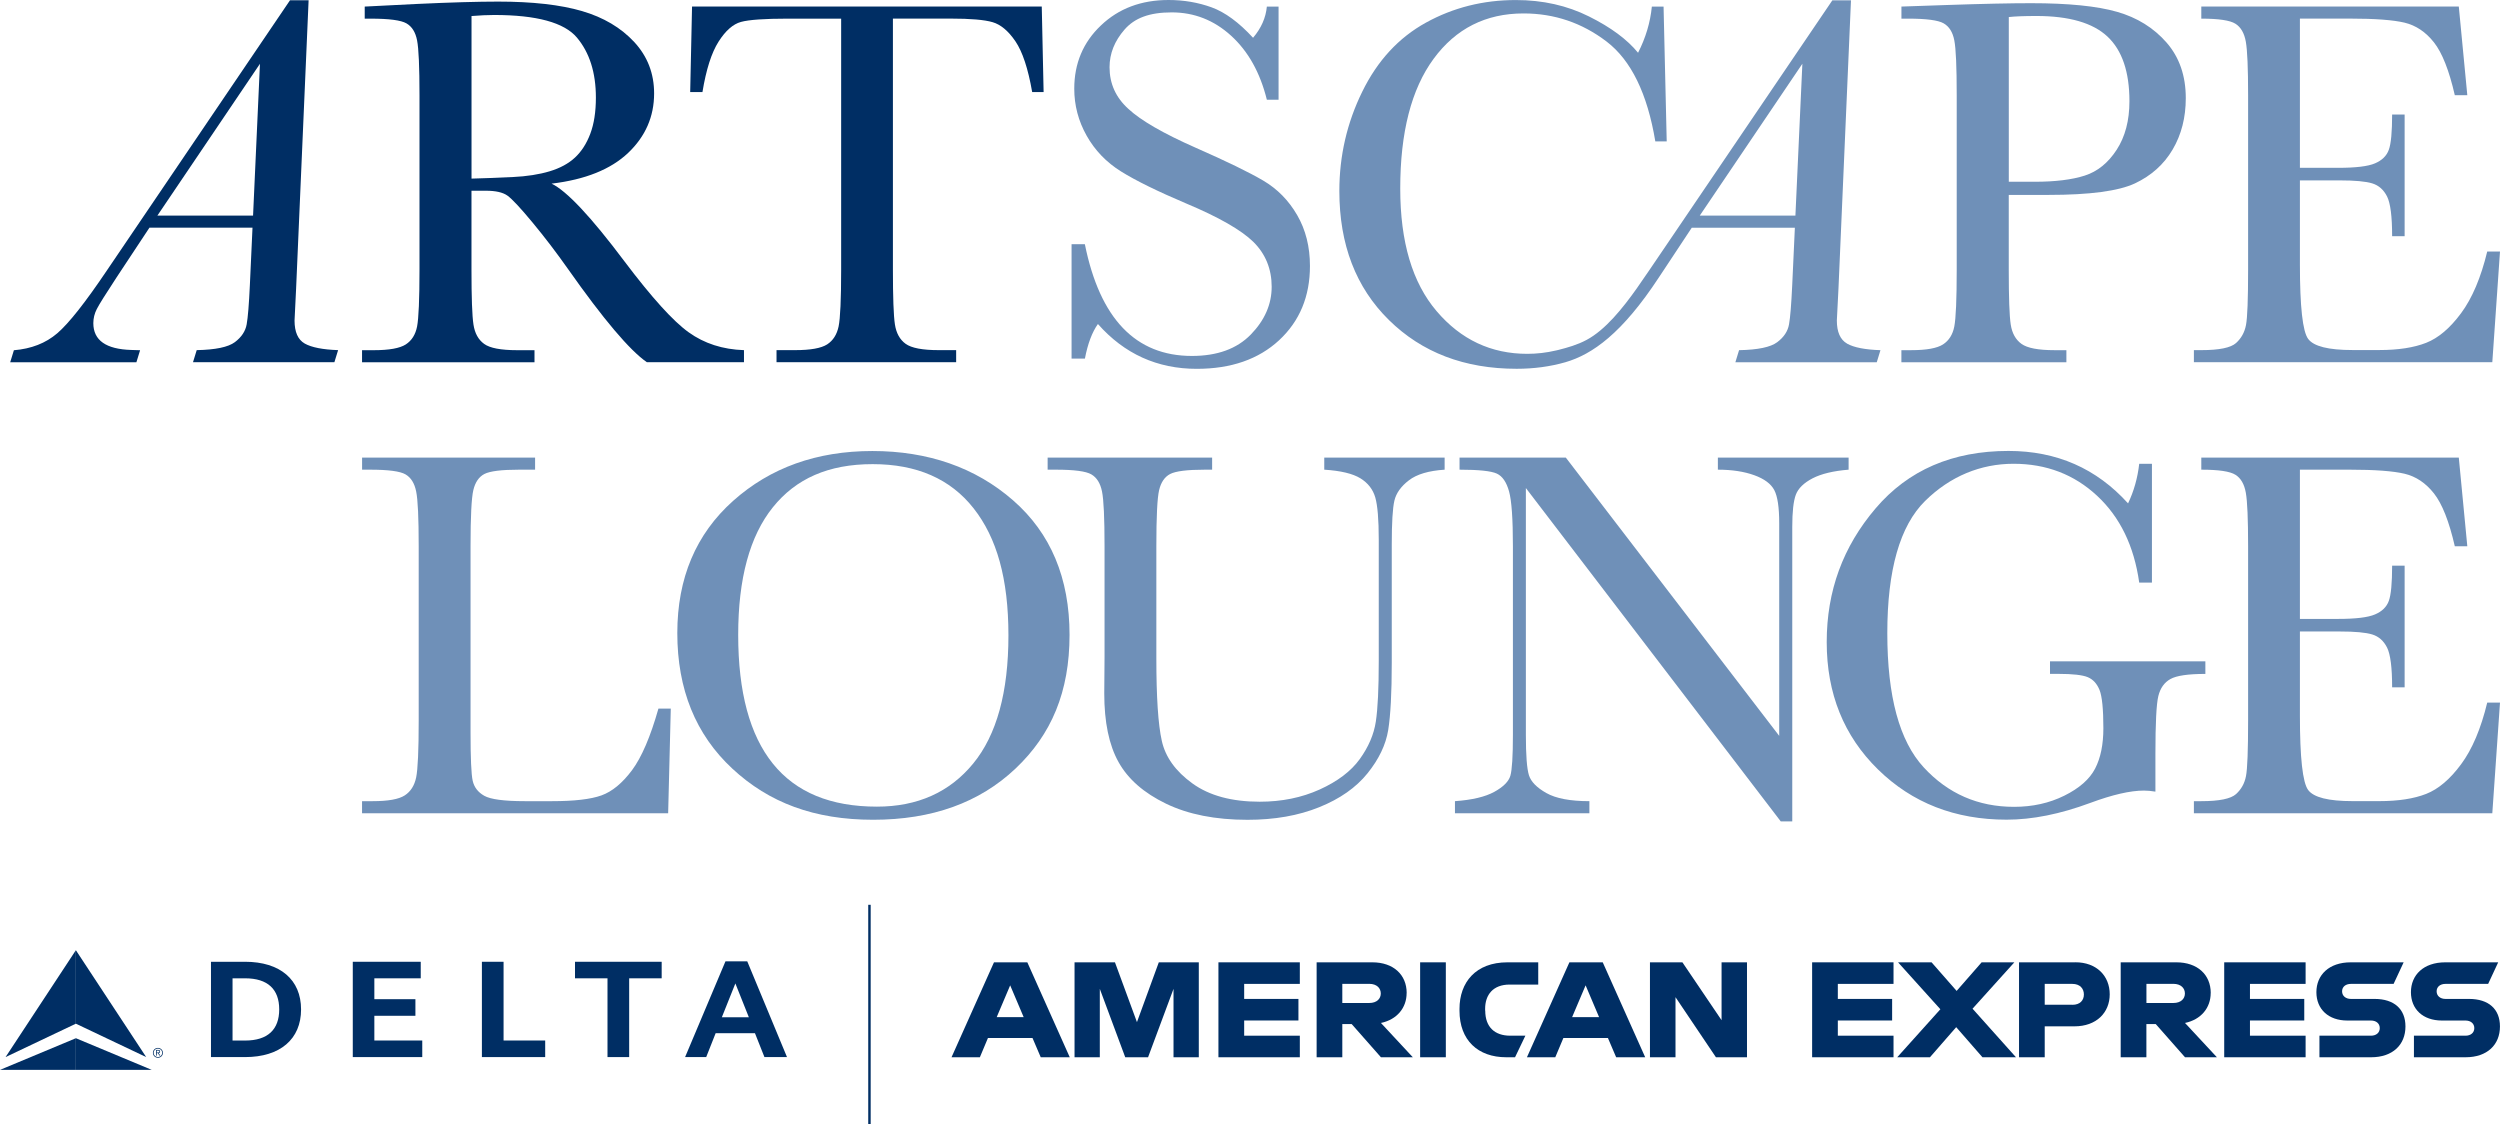 <svg width="169" height="76" viewBox="0 0 169 76" fill="none" xmlns="http://www.w3.org/2000/svg">
<g clip-path="url(#clip0_4400_11106)">
<path d="M17.072 15.392H10.102L7.874 18.761C7.145 19.873 6.701 20.581 6.544 20.89C6.388 21.195 6.309 21.517 6.309 21.847C6.309 23.005 7.167 23.608 8.879 23.657L9.47 23.676L9.22 24.491H0.689L0.939 23.676C2.113 23.58 3.089 23.2 3.868 22.533C4.648 21.866 5.762 20.454 7.211 18.304L19.604 0.019H20.862L20.017 19.503L19.911 21.665C19.911 22.446 20.142 22.965 20.602 23.225C21.062 23.484 21.814 23.633 22.856 23.669L22.605 24.485H13.047L13.298 23.669C14.568 23.645 15.426 23.466 15.877 23.129C16.324 22.792 16.593 22.391 16.675 21.924C16.759 21.458 16.831 20.575 16.891 19.274L17.069 15.392H17.072ZM17.107 14.576L17.573 4.312L10.638 14.576H17.103H17.107Z" fill="#002E64"/>
<path d="M50.284 24.485H43.727C42.566 23.682 40.788 21.579 38.391 18.175C37.624 17.087 36.83 16.044 36.003 15.046C35.177 14.048 34.607 13.44 34.298 13.22C33.985 13.001 33.503 12.893 32.842 12.893H31.872V18.227C31.872 20.118 31.916 21.356 32.007 21.943C32.097 22.53 32.335 22.962 32.727 23.247C33.115 23.531 33.859 23.673 34.964 23.673H36.132V24.488H24.474V23.673H25.265C26.308 23.673 27.027 23.543 27.431 23.284C27.832 23.024 28.088 22.62 28.195 22.07C28.301 21.52 28.358 20.241 28.358 18.23V6.437C28.358 4.522 28.304 3.287 28.195 2.731C28.088 2.175 27.847 1.792 27.475 1.579C27.103 1.366 26.301 1.261 25.068 1.261H24.655V0.445L28.142 0.269C30.464 0.161 32.31 0.108 33.675 0.108C35.997 0.108 37.887 0.322 39.343 0.748C40.798 1.174 41.975 1.872 42.873 2.839C43.771 3.809 44.218 4.967 44.218 6.314C44.218 7.886 43.63 9.227 42.46 10.338C41.286 11.45 39.562 12.142 37.286 12.414C38.303 12.899 39.947 14.647 42.209 17.662C44.053 20.108 45.502 21.712 46.556 22.465C47.611 23.222 48.857 23.623 50.293 23.67V24.485H50.284ZM31.872 12.074C32.77 12.05 33.697 12.016 34.657 11.969C35.615 11.923 36.448 11.793 37.155 11.58C37.862 11.367 38.432 11.058 38.87 10.65C39.308 10.243 39.652 9.708 39.903 9.044C40.153 8.383 40.282 7.568 40.282 6.598C40.282 4.908 39.853 3.555 38.998 2.539C38.141 1.523 36.276 1.013 33.403 1.013C32.958 1.013 32.451 1.038 31.875 1.084V12.078L31.872 12.074Z" fill="#002E64"/>
<path d="M47.483 6.223H46.657L46.782 0.444H70.423L70.548 6.223H69.775C69.5 4.639 69.121 3.496 68.642 2.792C68.163 2.088 67.647 1.658 67.096 1.498C66.545 1.337 65.606 1.257 64.276 1.257H60.361V18.224C60.361 20.105 60.405 21.337 60.496 21.93C60.587 22.52 60.828 22.959 61.222 23.243C61.616 23.527 62.358 23.669 63.45 23.669H64.636V24.485H52.493V23.669H53.751C54.794 23.669 55.513 23.539 55.917 23.28C56.318 23.02 56.574 22.616 56.69 22.066C56.803 21.516 56.862 20.237 56.862 18.227V1.26H53.251C51.683 1.26 50.628 1.334 50.09 1.482C49.551 1.63 49.044 2.075 48.572 2.82C48.099 3.564 47.736 4.698 47.486 6.223H47.483Z" fill="#002E64"/>
<path d="M72.438 24.238V16.51H73.337C74.354 21.544 76.767 24.062 80.575 24.062C82.287 24.062 83.614 23.58 84.553 22.616C85.492 21.652 85.965 20.575 85.965 19.382C85.965 18.19 85.552 17.165 84.725 16.349C83.899 15.546 82.391 14.681 80.2 13.761C78.247 12.933 76.776 12.21 75.781 11.589C74.786 10.968 74.013 10.162 73.456 9.171C72.898 8.179 72.62 7.12 72.62 5.998C72.62 4.284 73.221 2.857 74.426 1.717C75.627 0.571 77.152 0 78.995 0C80.025 0 80.995 0.167 81.906 0.497C82.816 0.828 83.749 1.514 84.707 2.554C85.257 1.906 85.57 1.202 85.639 0.445H86.431V6.74H85.639C85.185 4.908 84.378 3.466 83.223 2.415C82.068 1.362 80.729 0.837 79.208 0.837C77.687 0.837 76.695 1.223 76.019 1.998C75.343 2.774 75.005 3.62 75.005 4.544C75.005 5.656 75.43 6.595 76.282 7.364C77.12 8.142 78.635 9.019 80.826 9.986C82.923 10.907 84.447 11.651 85.398 12.21C86.35 12.772 87.113 13.547 87.689 14.542C88.265 15.534 88.553 16.683 88.553 17.98C88.553 20.037 87.858 21.708 86.469 22.999C85.079 24.287 83.223 24.933 80.901 24.933C78.231 24.933 76.003 23.923 74.219 21.903C73.825 22.459 73.531 23.237 73.34 24.241H72.442L72.438 24.238Z" fill="#6F90B8"/>
<path d="M124.863 23.228C124.403 22.965 124.171 22.446 124.171 21.665L124.281 19.503L125.126 0.021H123.868L112.673 16.528L111.471 18.298C111.183 18.727 110.908 19.126 110.645 19.496C109.703 20.825 108.526 22.301 107.249 22.98C106.63 23.311 105.975 23.496 105.35 23.654C105.299 23.666 105.246 23.682 105.193 23.691C104.536 23.845 103.885 23.919 103.243 23.919C100.799 23.919 98.755 22.959 97.119 21.038C95.476 19.116 94.656 16.355 94.656 12.75C94.656 8.945 95.407 6.023 96.912 3.975C98.414 1.93 100.442 0.908 102.99 0.908C105.077 0.908 106.946 1.544 108.604 2.808C110.26 4.071 111.362 6.323 111.9 9.56H112.67L112.457 0.448H111.665C111.559 1.523 111.246 2.564 110.733 3.567C110.003 2.672 108.899 1.85 107.415 1.112C105.938 0.374 104.289 0.003 102.467 0.003C100.264 0.003 98.239 0.513 96.396 1.529C94.549 2.545 93.113 4.102 92.086 6.202C91.057 8.299 90.54 10.536 90.54 12.911C90.54 16.531 91.657 19.435 93.892 21.634C96.127 23.833 99.003 24.93 102.524 24.93C103.694 24.93 104.792 24.781 105.816 24.488C107.647 23.957 109.656 22.536 112.135 18.761L112.673 17.949L114.363 15.394H121.333L121.154 19.274C121.092 20.574 121.023 21.458 120.938 21.924C120.857 22.394 120.591 22.795 120.14 23.132C119.693 23.469 118.832 23.648 117.561 23.672L117.311 24.488H126.869L127.119 23.672C126.077 23.638 125.326 23.49 124.863 23.231V23.228ZM121.37 14.576H114.904L121.84 4.309L121.37 14.576Z" fill="#6F90B8"/>
<path d="M135.792 13.173V18.227C135.792 20.117 135.835 21.356 135.926 21.942C136.017 22.529 136.258 22.962 136.652 23.246C137.047 23.53 137.788 23.672 138.88 23.672H139.688V24.488H128.534V23.672H129.182C130.224 23.672 130.944 23.543 131.347 23.283C131.748 23.023 132.005 22.619 132.111 22.069C132.218 21.519 132.274 20.241 132.274 18.23V6.437C132.274 4.522 132.221 3.286 132.111 2.73C132.005 2.174 131.764 1.791 131.391 1.578C131.019 1.365 130.218 1.26 128.985 1.26H128.537V0.444L131.592 0.339C134.036 0.256 135.939 0.216 137.303 0.216C139.819 0.216 141.757 0.41 143.115 0.8C144.473 1.189 145.587 1.881 146.457 2.875C147.324 3.867 147.759 5.121 147.759 6.634C147.759 7.947 147.462 9.105 146.87 10.109C146.279 11.113 145.428 11.876 144.32 12.398C143.212 12.917 141.262 13.176 138.474 13.176H135.798L135.792 13.173ZM135.792 12.287H137.535C138.937 12.287 140.067 12.148 140.93 11.87C141.794 11.592 142.511 11.011 143.087 10.125C143.663 9.238 143.95 8.145 143.95 6.844C143.95 4.858 143.456 3.403 142.467 2.474C141.478 1.547 139.879 1.081 137.663 1.081C136.849 1.081 136.227 1.105 135.795 1.152V12.287H135.792Z" fill="#6F90B8"/>
<path d="M168.136 17.003H169L168.48 24.485H148.307V23.669H148.811C150.019 23.669 150.801 23.508 151.155 23.19C151.508 22.872 151.734 22.468 151.828 21.976C151.925 21.485 151.972 20.237 151.972 18.227V6.437C151.972 4.605 151.922 3.4 151.818 2.82C151.715 2.242 151.483 1.837 151.117 1.606C150.751 1.374 149.981 1.26 148.808 1.26V0.444H166.215L166.79 6.437H165.945C165.561 4.759 165.091 3.567 164.534 2.863C163.977 2.159 163.317 1.717 162.55 1.532C161.783 1.349 160.55 1.257 158.851 1.257H155.474V11.345H158.062C159.248 11.345 160.077 11.246 160.55 11.042C161.023 10.841 161.336 10.536 161.483 10.128C161.633 9.72 161.708 8.926 161.708 7.743H162.553V15.969H161.708C161.708 14.634 161.595 13.739 161.367 13.284C161.138 12.83 160.807 12.534 160.368 12.398C159.93 12.262 159.192 12.194 158.15 12.194H155.474V17.884C155.474 20.732 155.658 22.409 156.031 22.909C156.403 23.413 157.402 23.663 159.032 23.663H160.847C162.127 23.663 163.182 23.499 164.008 23.175C164.834 22.851 165.623 22.183 166.371 21.17C167.119 20.16 167.711 18.767 168.139 16.994L168.136 17.003Z" fill="#6F90B8"/>
<path d="M45.345 47.901L45.167 54.975H24.474V54.159H25.194C26.236 54.159 26.956 54.03 27.359 53.77C27.76 53.511 28.016 53.106 28.132 52.556C28.245 52.006 28.304 50.728 28.304 48.717V36.927C28.304 35.012 28.248 33.776 28.132 33.22C28.02 32.664 27.779 32.281 27.412 32.068C27.046 31.855 26.248 31.75 25.015 31.75H24.477V30.935H36.172V31.75H35.096C33.897 31.75 33.115 31.849 32.742 32.043C32.37 32.238 32.123 32.602 31.997 33.134C31.872 33.665 31.809 34.931 31.809 36.927V49.514C31.809 51.253 31.857 52.34 31.953 52.776C32.05 53.214 32.31 53.554 32.736 53.795C33.161 54.036 34.075 54.159 35.474 54.159H37.324C38.82 54.159 39.931 54.03 40.657 53.77C41.38 53.511 42.069 52.942 42.723 52.068C43.373 51.194 43.971 49.804 44.51 47.901H45.355H45.345Z" fill="#6F90B8"/>
<path d="M45.786 42.795C45.786 39.082 47.045 36.105 49.558 33.859C52.074 31.614 55.21 30.489 58.972 30.489C62.733 30.489 65.938 31.601 68.483 33.822C71.027 36.043 72.301 39.076 72.301 42.919C72.301 46.761 71.083 49.655 68.645 51.959C66.207 54.264 63.003 55.416 59.025 55.416C55.047 55.416 51.983 54.264 49.505 51.959C47.026 49.655 45.786 46.6 45.786 42.795ZM49.902 42.919C49.902 46.783 50.684 49.686 52.246 51.623C53.808 53.563 56.152 54.529 59.278 54.529C62.02 54.529 64.189 53.559 65.782 51.623C67.375 49.686 68.17 46.795 68.17 42.953C68.17 39.11 67.384 36.355 65.816 34.363C64.248 32.37 61.973 31.376 58.99 31.376C56.008 31.376 53.808 32.349 52.246 34.292C50.684 36.234 49.902 39.11 49.902 42.916V42.919Z" fill="#6F90B8"/>
<path d="M89.52 30.935H97.657V31.75C96.58 31.821 95.773 32.059 95.241 32.47C94.709 32.877 94.38 33.335 94.261 33.844C94.142 34.354 94.083 35.339 94.083 36.803V44.8C94.083 46.845 94.001 48.365 93.842 49.356C93.679 50.348 93.213 51.324 92.44 52.281C91.667 53.239 90.581 54.002 89.179 54.567C87.777 55.135 86.162 55.419 84.328 55.419C82.159 55.419 80.325 55.055 78.823 54.329C77.321 53.603 76.247 52.661 75.609 51.509C74.967 50.357 74.648 48.813 74.648 46.873L74.667 44.408V36.927C74.667 35.012 74.61 33.776 74.495 33.22C74.382 32.664 74.141 32.281 73.775 32.068C73.409 31.855 72.611 31.75 71.377 31.75H70.82V30.935H81.94V31.75H81.455C80.256 31.75 79.474 31.849 79.101 32.043C78.729 32.238 78.482 32.602 78.356 33.134C78.231 33.665 78.169 34.931 78.169 36.927V44.498C78.169 47.12 78.291 48.982 78.538 50.082C78.782 51.182 79.474 52.142 80.613 52.964C81.752 53.785 83.267 54.196 85.157 54.196C86.641 54.196 87.993 53.921 89.207 53.372C90.421 52.822 91.326 52.136 91.92 51.315C92.512 50.493 92.875 49.647 93.006 48.779C93.138 47.911 93.204 46.542 93.204 44.674V36.482C93.204 35.123 93.125 34.172 92.969 33.628C92.812 33.084 92.477 32.652 91.964 32.334C91.448 32.016 90.634 31.821 89.52 31.75V30.935Z" fill="#6F90B8"/>
<path d="M120.378 55.525L103.149 32.992V49.674C103.149 51.058 103.218 51.966 103.356 52.405C103.494 52.843 103.885 53.245 104.533 53.609C105.181 53.977 106.151 54.159 107.443 54.159V54.975H98.355V54.159C99.516 54.076 100.402 53.866 101.015 53.529C101.625 53.193 101.988 52.828 102.101 52.439C102.214 52.05 102.273 51.126 102.273 49.674V36.927C102.273 35.083 102.186 33.847 102.013 33.22C101.838 32.593 101.566 32.192 101.187 32.016C100.808 31.84 99.97 31.75 98.665 31.75V30.935H105.85L120.275 49.745V35.367C120.275 34.304 120.165 33.557 119.943 33.134C119.721 32.708 119.27 32.371 118.588 32.124C117.906 31.877 117.086 31.75 116.128 31.75V30.935H124.966V31.75C123.936 31.833 123.126 32.028 122.531 32.334C121.94 32.643 121.561 33.01 121.398 33.443C121.236 33.875 121.157 34.604 121.157 35.633V55.525H120.384H120.378Z" fill="#6F90B8"/>
<path d="M138.574 44.707H149.083V45.557C147.922 45.557 147.133 45.671 146.72 45.903C146.307 46.134 146.035 46.517 145.903 47.055C145.772 47.592 145.706 48.896 145.706 50.962V53.514C145.418 53.467 145.162 53.443 144.933 53.443C144.01 53.443 142.802 53.721 141.306 54.276C139.269 55.033 137.384 55.41 135.648 55.41C132.161 55.41 129.263 54.279 126.953 52.015C124.641 49.751 123.486 46.882 123.486 43.407C123.486 39.932 124.587 36.954 126.791 34.366C128.994 31.778 131.989 30.483 135.773 30.483C139.031 30.483 141.725 31.666 143.857 34.029C144.251 33.202 144.504 32.309 144.611 31.351H145.471V39.382H144.611C144.263 36.911 143.315 34.956 141.763 33.514C140.211 32.071 138.33 31.351 136.114 31.351C133.898 31.351 131.832 32.191 130.133 33.869C128.434 35.546 127.582 38.527 127.582 42.805C127.582 47.083 128.402 50.094 130.042 51.873C131.682 53.653 133.72 54.542 136.151 54.542C137.397 54.542 138.53 54.292 139.547 53.788C140.564 53.285 141.259 52.673 141.631 51.954C142.004 51.234 142.188 50.323 142.188 49.223C142.188 47.935 142.101 47.073 141.929 46.644C141.753 46.212 141.487 45.924 141.131 45.776C140.771 45.628 140.114 45.554 139.156 45.554H138.58V44.704L138.574 44.707Z" fill="#6F90B8"/>
<path d="M168.136 47.494H169L168.48 54.975H148.307V54.159H148.811C150.019 54.159 150.801 53.999 151.155 53.681C151.508 53.362 151.734 52.958 151.828 52.467C151.925 51.975 151.972 50.728 151.972 48.717V36.927C151.972 35.095 151.922 33.891 151.818 33.31C151.715 32.729 151.483 32.325 151.117 32.096C150.751 31.864 149.981 31.75 148.808 31.75V30.935H166.215L166.79 36.927H165.945C165.561 35.25 165.091 34.057 164.534 33.353C163.977 32.649 163.317 32.207 162.55 32.025C161.783 31.843 160.55 31.75 158.851 31.75H155.474V41.838H158.062C159.248 41.838 160.077 41.739 160.55 41.535C161.023 41.335 161.336 41.029 161.483 40.624C161.633 40.216 161.708 39.423 161.708 38.24H162.553V46.465H161.708C161.708 45.131 161.595 44.235 161.367 43.778C161.138 43.324 160.807 43.027 160.368 42.891C159.93 42.755 159.192 42.688 158.15 42.688H155.474V48.377C155.474 51.225 155.658 52.902 156.031 53.403C156.403 53.906 157.402 54.156 159.032 54.156H160.847C162.127 54.156 163.182 53.992 164.008 53.668C164.834 53.344 165.623 52.677 166.371 51.663C167.119 50.654 167.711 49.26 168.139 47.487L168.136 47.494Z" fill="#6F90B8"/>
<path d="M58.858 61.164H58.693V76H58.858V61.164Z" fill="#002E64"/>
<path d="M5.129 72.324H10.259L5.129 70.183V72.324ZM5.129 64.234V69.201L9.883 71.459L5.129 64.234Z" fill="#002E64"/>
<path d="M5.129 64.234L0.376 71.459L5.129 69.201V64.234Z" fill="#002E64"/>
<path d="M0 72.324H5.129V70.184L0 72.324Z" fill="#002E64"/>
<path d="M10.675 70.838C10.86 70.838 11.013 70.986 11.013 71.171C11.013 71.357 10.863 71.505 10.675 71.505C10.487 71.505 10.337 71.357 10.337 71.171C10.337 70.986 10.487 70.838 10.675 70.838ZM10.675 71.456C10.835 71.456 10.963 71.329 10.963 71.171C10.963 71.014 10.835 70.887 10.675 70.887C10.515 70.887 10.387 71.014 10.387 71.171C10.387 71.329 10.515 71.456 10.675 71.456ZM10.6 71.36H10.55V70.977H10.7C10.788 70.977 10.822 71.014 10.822 71.085C10.822 71.156 10.778 71.184 10.725 71.193L10.841 71.36H10.785L10.669 71.193H10.6V71.36ZM10.6 71.15H10.663C10.716 71.15 10.775 71.15 10.775 71.085C10.775 71.036 10.732 71.02 10.688 71.02H10.6V71.15Z" fill="#002E64"/>
<path d="M14.262 71.459H16.568C18.937 71.459 20.352 70.248 20.352 68.237C20.352 66.226 18.937 65.016 16.568 65.016H14.262V71.459ZM15.72 66.134H16.568C18.108 66.134 18.875 66.881 18.875 68.237C18.875 69.593 18.105 70.341 16.568 70.341H15.72V66.137V66.134Z" fill="#002E64"/>
<path d="M25.306 68.667H28.082V67.545H25.306V66.134H28.442V65.016H23.848V71.459H28.545V70.338H25.306V68.667Z" fill="#002E64"/>
<path d="M36.855 70.338H34.041V65.016H32.576V71.459H36.855V70.338Z" fill="#002E64"/>
<path d="M44.729 65.016H38.87V66.134H41.067V71.459H42.532V66.134H44.729V65.016Z" fill="#002E64"/>
<path d="M53.204 71.459H51.676L51.035 69.844H48.378L47.739 71.459H46.312L49.041 64.988H50.515L53.201 71.459H53.204ZM50.622 68.766L49.711 66.48L48.797 68.766H50.625H50.622Z" fill="#002E64"/>
<path d="M96.001 71.471H96.862H97.738V68.262V65.053H96.868H96.001V68.262V71.471Z" fill="#002E64"/>
<path d="M95.091 67.125C95.091 65.896 94.199 65.053 92.769 65.053H89.004V71.471H90.74V69.226H91.373L93.351 71.471H95.507L93.351 69.152C94.437 68.923 95.088 68.132 95.088 67.125H95.091ZM92.562 67.802H90.74V66.508H92.562C93.081 66.508 93.341 66.81 93.341 67.159C93.341 67.508 93.081 67.802 92.562 67.802Z" fill="#002E64"/>
<path d="M100.395 68.318V68.197C100.395 67.243 100.934 66.557 102.051 66.557H103.985V65.053H101.904C99.757 65.053 98.662 66.409 98.662 68.197V68.327C98.662 70.316 99.907 71.471 101.823 71.471H102.417L103.115 70.013H102.092C101.05 70.013 100.402 69.436 100.402 68.318H100.395Z" fill="#002E64"/>
<path d="M67.193 65.053L64.323 71.471H66.239L66.786 70.168H69.797L70.354 71.471H72.316L69.447 65.053H67.196H67.193ZM67.378 68.756L68.288 66.609L69.199 68.756H67.378Z" fill="#002E64"/>
<path d="M76.858 69.096L75.371 65.053H72.639V71.471H74.347V66.847L76.066 71.471H77.609L79.33 66.847V71.471H81.039V65.053H78.335L76.858 69.096Z" fill="#002E64"/>
<path d="M82.366 71.471H87.868V70.013H84.106V68.985H87.774V67.527H84.106V66.511H87.868V65.053H82.366V71.471Z" fill="#002E64"/>
<path d="M106.091 65.053L103.221 71.471H105.137L105.685 70.168H108.695L109.252 71.471H111.215L108.345 65.053H106.094H106.091ZM106.276 68.756L107.187 66.609L108.097 68.756H106.276Z" fill="#002E64"/>
<path d="M116.378 68.966L113.731 65.053H111.537V71.471H113.264V67.409L115.997 71.471H118.097V65.053H116.378V68.966Z" fill="#002E64"/>
<path d="M160.519 67.527H158.919C158.575 67.527 158.325 67.326 158.325 67.014C158.325 66.702 158.575 66.511 158.919 66.511H161.808L162.487 65.053H158.91C157.433 65.053 156.588 65.915 156.588 67.07C156.588 68.225 157.405 68.988 158.678 68.988H160.278C160.631 68.988 160.872 69.189 160.872 69.501C160.872 69.813 160.631 70.013 160.278 70.013H156.794V71.471H160.287C161.746 71.471 162.609 70.628 162.609 69.389C162.609 68.216 161.849 67.527 160.519 67.527Z" fill="#002E64"/>
<path d="M149.446 67.125C149.446 65.896 148.554 65.053 147.124 65.053H143.359V71.471H145.096V69.226H145.728L147.706 71.471H149.862L147.706 69.152C148.792 68.923 149.443 68.132 149.443 67.125H149.446ZM146.92 67.802H145.099V66.508H146.92C147.44 66.508 147.7 66.81 147.7 67.159C147.7 67.508 147.44 67.802 146.92 67.802Z" fill="#002E64"/>
<path d="M150.357 71.471H155.859V70.013H152.097V68.985H155.768V67.527H152.097V66.511H155.859V65.053H150.357V71.471Z" fill="#002E64"/>
<path d="M140.295 65.053H136.486V71.471H138.223V69.38H140.239C141.707 69.38 142.617 68.463 142.617 67.215C142.617 65.967 141.725 65.05 140.295 65.05V65.053ZM140.092 67.922H138.223V66.511H140.092C140.611 66.511 140.871 66.832 140.871 67.227C140.871 67.623 140.611 67.925 140.092 67.925V67.922Z" fill="#002E64"/>
<path d="M166.909 67.527H165.31C164.966 67.527 164.716 67.326 164.716 67.014C164.716 66.702 164.966 66.511 165.31 66.511H168.199L168.878 65.053H165.301C163.824 65.053 162.979 65.915 162.979 67.07C162.979 68.225 163.795 68.988 165.069 68.988H166.668C167.019 68.988 167.263 69.189 167.263 69.501C167.263 69.813 167.022 70.013 166.668 70.013H163.182V71.471H166.675C168.133 71.471 168.997 70.628 168.997 69.389C168.997 68.216 168.236 67.527 166.906 67.527H166.909Z" fill="#002E64"/>
<path d="M122.5 71.471H128.002V70.013H124.237V68.985H127.908V67.527H124.237V66.511H128.002V65.053H122.5V71.471Z" fill="#002E64"/>
<path d="M136.17 65.053H133.958L132.268 66.986L130.574 65.053H128.309L131.169 68.225L128.252 71.471H130.465L132.239 69.436L134.014 71.471H136.28L133.344 68.188L136.17 65.053Z" fill="#002E64"/>
</g>
<defs>
<clipPath id="clip0_4400_11106">
<rect width="169" height="76" fill="white"/>
</clipPath>
</defs>
</svg>
